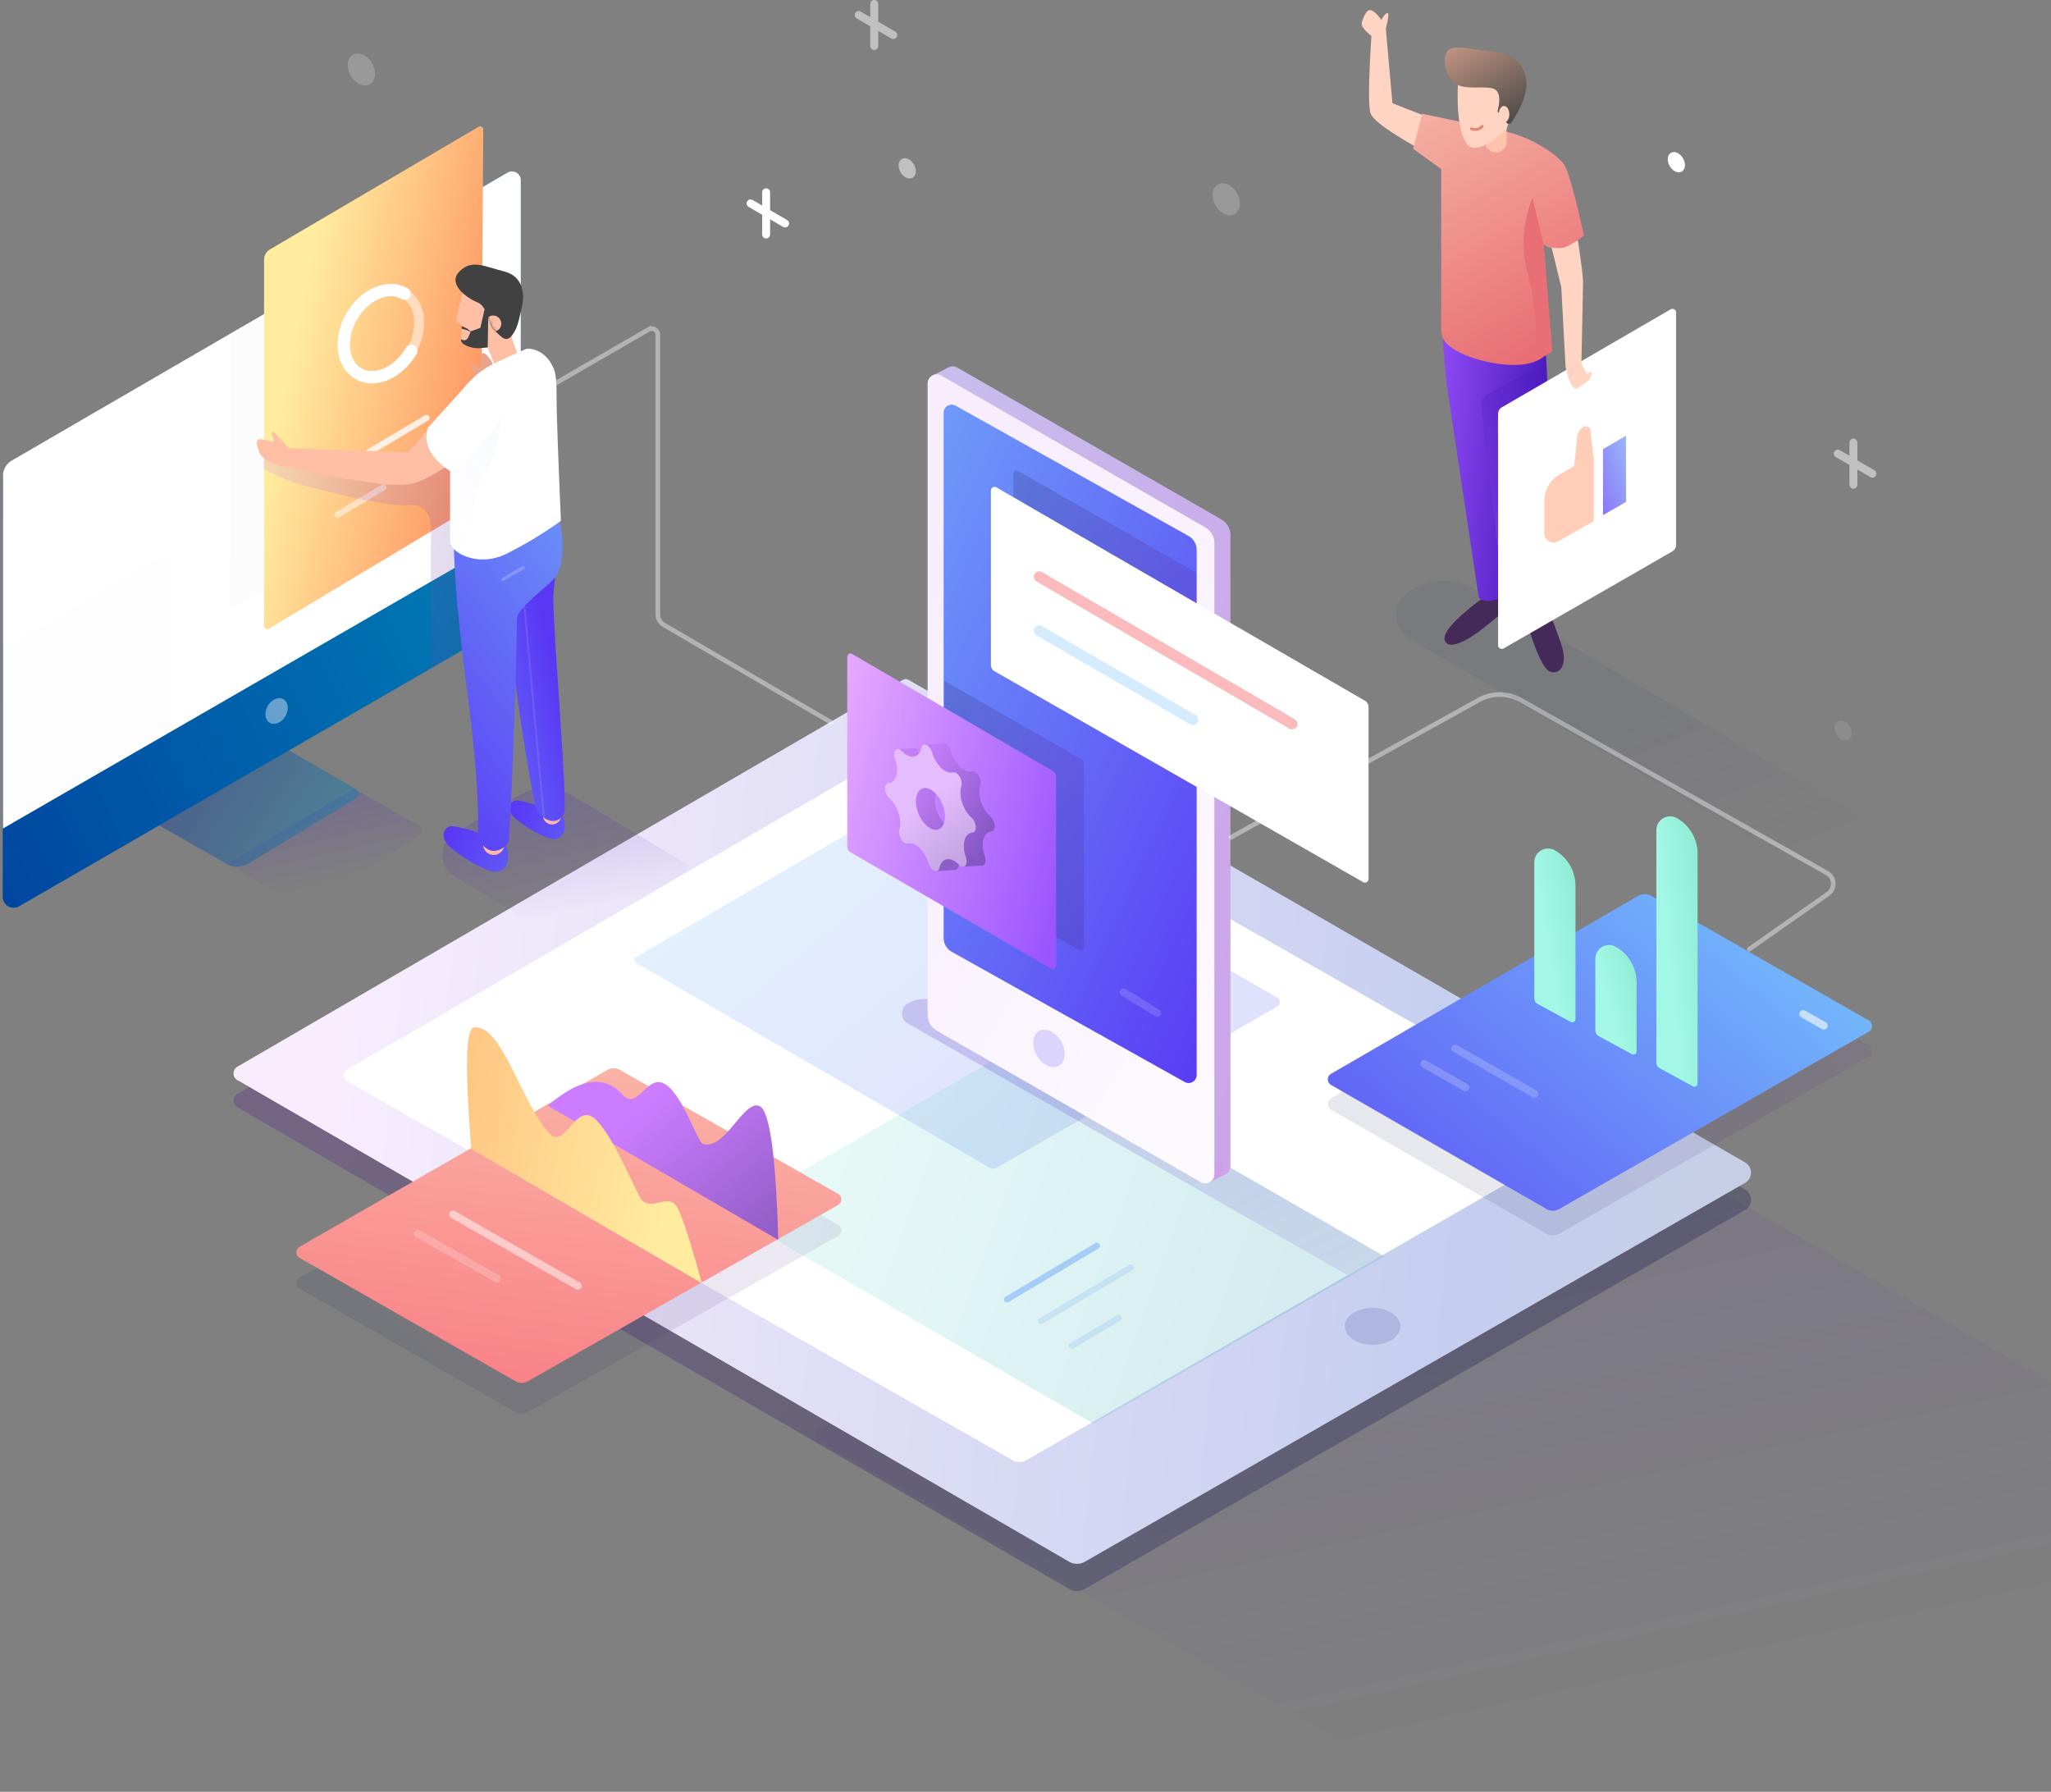 <svg xmlns="http://www.w3.org/2000/svg" xmlns:xlink="http://www.w3.org/1999/xlink" width="664" height="580">
  <rect width="100%" height="100%" fill="#808080" stroke="none"/>
  <defs>
    <linearGradient id="a" x1="53.67%" x2="27.89%" y1="80.41%" y2="13.38%">
      <stop offset="0%" stop-color="#4415B8" stop-opacity="0"/>
      <stop offset="100%" stop-color="#5028BF"/>
    </linearGradient>
    <linearGradient id="b" x1="-8.83%" x2="97.79%" y1="-10.26%" y2="54.38%">
      <stop offset="0%" stop-color="#7629A9"/>
      <stop offset="100%" stop-color="#151B4E"/>
    </linearGradient>
    <linearGradient id="c" x1="5.84%" x2="117.2%" y1="69.09%" y2="75.74%">
      <stop offset="0%" stop-color="#F7EDFD"/>
      <stop offset="66.8%" stop-color="#C5CEEF"/>
      <stop offset="99.62%" stop-color="#C7D0DB"/>
      <stop offset="100%" stop-color="#C6DBD9"/>
    </linearGradient>
    <linearGradient id="d" x1="143.07%" x2="-42.31%" y1="91.91%" y2="-37.84%">
      <stop offset="0%" stop-color="#5937F4"/>
      <stop offset="100%" stop-color="#80FBFF"/>
    </linearGradient>
    <linearGradient id="e" x1="-20.22%" x2="82.9%" y1="50%" y2="71.66%">
      <stop offset="0%" stop-color="#A2F8E4"/>
      <stop offset="100%" stop-color="#2EA6B4"/>
    </linearGradient>
    <linearGradient id="f" x1="170.97%" x2="27.89%" y1="177.36%" y2="13.38%">
      <stop offset="0%" stop-color="#4415B8" stop-opacity="0"/>
      <stop offset="100%" stop-color="#5028BF"/>
    </linearGradient>
    <linearGradient id="g" x1="-28.98%" x2="164.36%" y1="97.54%" y2="-55.37%">
      <stop offset="0%" stop-color="#CCA0E8"/>
      <stop offset="100%" stop-color="#C5CEEF"/>
    </linearGradient>
    <linearGradient id="h" x1="64.88%" x2="-15.83%" y1="-3.17%" y2="133.76%">
      <stop offset="0%" stop-color="#F7EDFD"/>
      <stop offset="100%" stop-color="#FFF"/>
    </linearGradient>
    <linearGradient id="i" x1="5.35%" x2="187.98%" y1="113.11%" y2="-112.36%">
      <stop offset="0%" stop-color="#5937F4"/>
      <stop offset="100%" stop-color="#80FBFF"/>
    </linearGradient>
    <linearGradient id="j" x1="100%" x2="-14.33%" y1="4.04%" y2="50%">
      <stop offset="0%" stop-color="#E6A9FF"/>
      <stop offset="100%" stop-color="#9B54FF"/>
    </linearGradient>
    <linearGradient id="k" x1="0%" x2="177.58%" y1="24.59%" y2="100%">
      <stop offset="0%" stop-color="#CC7DFF"/>
      <stop offset="100%" stop-color="#151B4E"/>
    </linearGradient>
    <linearGradient id="l" x1="68.76%" x2="359%" y1="19.96%" y2="310.83%">
      <stop offset="0%" stop-color="#E5BDFF"/>
      <stop offset="100%" stop-color="#151B4E"/>
    </linearGradient>
    <linearGradient id="m" x1="47.21%" x2="74.42%" y1="38.86%" y2="79.09%">
      <stop offset="0%" stop-color="#151C4F"/>
      <stop offset="100%" stop-color="#4A237F" stop-opacity="0"/>
    </linearGradient>
    <linearGradient id="n" x1="100%" x2="-21.64%" y1="57.81%" y2="25.38%">
      <stop offset="0%" stop-color="#4415B8"/>
      <stop offset="100%" stop-color="#9B54FF"/>
    </linearGradient>
    <linearGradient id="o" x1="111.82%" x2="0%" y1="-9.1%" y2="182.78%">
      <stop offset="0%" stop-color="#4415B8"/>
      <stop offset="100%" stop-color="#9B54FF"/>
    </linearGradient>
    <linearGradient id="p" x1="21.99%" y1="-71.13%" y2="129.09%">
      <stop offset="0%" stop-color="#FCD3BB"/>
      <stop offset="100%" stop-color="#E45664"/>
    </linearGradient>
    <path id="q" d="M.9 8.07c-.37 8.45.4 14.57 2.33 18.37 1.93 3.8 6.38 2.5 13.36-3.95l4.31-11.03C22.3 3.82 19.61 0 12.82 0 6.02 0 2.05 2.7.9 8.07z"/>
    <linearGradient id="s" x1="88.18%" x2="0%" y1="113.18%" y2="-26.04%">
      <stop offset="0%" stop-color="#414141"/>
      <stop offset="100%" stop-color="#DCA790"/>
    </linearGradient>
    <linearGradient id="t" x1="32.21%" x2="-262.12%" y1="106.6%" y2="-100.24%">
      <stop offset="0%" stop-color="#A2F8E4"/>
      <stop offset="100%" stop-color="#4BC39D"/>
    </linearGradient>
    <linearGradient id="u" x1="23.2%" x2="68.86%" y1="-65.94%" y2="142.45%">
      <stop offset="0%" stop-color="#FCD3BB"/>
      <stop offset="100%" stop-color="#F86D7A"/>
    </linearGradient>
    <linearGradient id="v" x1="58.04%" x2="276.66%" y1="0%" y2="187.45%">
      <stop offset="0%" stop-color="#CC7DFF"/>
      <stop offset="100%" stop-color="#151B4E"/>
    </linearGradient>
    <linearGradient id="w" x1="-149.66%" x2="86.04%" y1="21.93%" y2="58.71%">
      <stop offset="0%" stop-color="#FF895B"/>
      <stop offset="100%" stop-color="#FFEC9E"/>
    </linearGradient>
    <linearGradient id="x" x1="147.81%" x2="-58.41%" y1="0%" y2="143.76%">
      <stop offset="0%" stop-color="#00A1C3"/>
      <stop offset="100%" stop-color="#002192"/>
    </linearGradient>
    <path id="y" d="M.88 99.49v114.14l167.64-96.69V3.8a2.86 2.86 0 0 0-4.3-2.47L3.74 94.53A5.73 5.73 0 0 0 .88 99.5z"/>
    <linearGradient id="A" x1="115.54%" x2="-17.13%" y1="100%" y2="50%">
      <stop offset="0%" stop-color="#00A1C3"/>
      <stop offset="100%" stop-color="#002192"/>
    </linearGradient>
    <linearGradient id="B" x1="118.97%" x2="31.03%" y1="43.17%" y2="5.09%">
      <stop offset="0%" stop-color="#FF895B"/>
      <stop offset="100%" stop-color="#FFEC9E"/>
    </linearGradient>
    <path id="C" d="M2.7.22C1.39 5.32.64 8.51.47 9.79c-.11.8 1.53.87 1.73 1.57.45 1.58-.55 4.42 0 5.21 1.32 1.88 4.14 2.5 8.47 1.85l2.83 7.13 7.8-2.43-2.44-6.55-2.13-8.97-3.23-4.2-6.71-2.13L2.7.22z"/>
    <path id="E" d="M1.55-6.13c4.01-4.03 7.85-1.67 14.48 0 6.63 1.68 6.53 8.1 5.7 11.66-.85 3.56-1.37 7.1-3.43 9.34-2.06 2.25-3.58-.47-5.55-1.96-1.96-1.5-1.8-7.56-5.36-9.02C3.84 2.43-2.45-2.1 1.55-6.13z"/>
    <linearGradient id="G" x1="-8.11%" x2="608.54%" y1="66.5%" y2="328.04%">
      <stop offset="0%" stop-color="#5937F4"/>
      <stop offset="100%" stop-color="#80FBFF"/>
    </linearGradient>
    <linearGradient id="H" x1="27.6%" x2="-195.85%" y1="7.54%" y2="295.28%">
      <stop offset="0%" stop-color="#5937F4"/>
      <stop offset="100%" stop-color="#80FBFF"/>
    </linearGradient>
    <linearGradient id="I" x1="-8.11%" x2="550.91%" y1="66.5%" y2="333.2%">
      <stop offset="0%" stop-color="#5937F4"/>
      <stop offset="100%" stop-color="#80FBFF"/>
    </linearGradient>
    <linearGradient id="J" x1="5.35%" x2="129.43%" y1="113.11%" y2="-173.75%">
      <stop offset="0%" stop-color="#5937F4"/>
      <stop offset="100%" stop-color="#80FBFF"/>
    </linearGradient>
    <path id="K" d="M14.72 4.62C21.28 1.54 24.72 0 25.02 0c3.7.01 6.47 2.45 7.89 5.11 1.17 2.2 1.6 3.4 1.6 10.6 0 4.8.47 18.15 1.4 40.04a128.02 128.02 0 0 1-17.96 10.8C9.33 70.74.03 66.25.03 62.23v-41.9l1.4-2.8A28.35 28.35 0 0 1 14.72 4.63z"/>
    <linearGradient id="L" x1="37.02%" x2="79.68%" y1="89.7%" y2="25.22%">
      <stop offset="0%" stop-color="#5C78FF" stop-opacity="0"/>
      <stop offset="100%" stop-color="#3A54D4"/>
    </linearGradient>
  </defs>
  <g fill="none" fill-rule="evenodd">
    <path fill="url(#a)" d="M190.26 348.58l234.72 134.75c1.54.88 3.44.9 4.99.02l210.09-117.8a3.82 3.82 0 0 0 .04-6.63L401.64 221.26a1.9 1.9 0 0 0-1.92 0L190.24 344.21a2.53 2.53 0 0 0 .02 4.37z" opacity=".1" transform="translate(74.98 117.98)"/>
    <g transform="translate(75.37 219.34)">
      <path fill="url(#b)" d="M1.52 139.11l269.25 155.9c1.57.9 3.49.9 5.05 0L489.6 172.36a3.82 3.82 0 0 0 0-6.62L218.82 9.56a1.9 1.9 0 0 0-1.91 0L1.5 134.74a2.53 2.53 0 0 0 0 4.37z" opacity=".3"/>
      <path fill="url(#c)" d="M1.52 130.3l269.25 155.9c1.57.9 3.49.9 5.05.01L489.6 163.55a3.82 3.82 0 0 0 0-6.61L218.82.75a1.9 1.9 0 0 0-1.91 0L1.5 125.94a2.53 2.53 0 0 0 0 4.38z"/>
      <ellipse cx="369" cy="210" fill="#ACB4DE" opacity=".9" rx="9" ry="6"/>
      <path fill="#FFF" d="M36.98 130.64l215.56 122.73a4.3 4.3 0 0 0 4.27 0l180.94-104.14a3.24 3.24 0 0 0-.01-5.63L221.8 20.5a1.62 1.62 0 0 0-1.62 0L36.96 126.93a2.15 2.15 0 0 0 .02 3.72z"/>
      <path fill="url(#d)" d="M130.53 92.3L245.1 158.7c.67.38 1.48.39 2.15 0l90.95-52.25a1.62 1.62 0 0 0 0-2.81L223 37.1a.81.81 0 0 0-.82 0l-91.64 53.33a1.07 1.07 0 0 0 0 1.86z" opacity=".2"/>
      <path fill="url(#e)" d="M162.53 174.3l116.04 67.18 94.13-54.11L255 119.11a.81.81 0 0 0-.82 0l-91.64 53.33a1.07 1.07 0 0 0 0 1.86z" opacity=".2"/>
      <path stroke="#70A8FB" stroke-linecap="round" stroke-width="2" d="M279.74 183.93l-29.1 17.35" opacity=".5"/>
      <path stroke="#70A8FB" stroke-linecap="round" stroke-width="2" d="M290.74 190.93l-29.1 17.35M286.74 207.3l-15.07 8.98" opacity=".2"/>
      <path fill="url(#f)" d="M218.51 111.93l142.27 81.45 11.54-6.46-142.26-81.36a11.73 11.73 0 0 0-11.5-.1 3.7 3.7 0 0 0-.05 6.47z" opacity=".2"/>
    </g>
    <g transform="translate(274.3 117.98)">
      <path fill="url(#g)" d="M31.2 55.26v204.26a2.94 2.94 0 0 0 4.41 2.55l85.47-49.02a5.89 5.89 0 0 0 2.96-5.1V3.54a2.94 2.94 0 0 0-4.4-2.55L34.15 50.15a5.89 5.89 0 0 0-2.95 5.1z" transform="matrix(-1 0 0 1 155.25 0)"/>
      <path fill="#C7BDEC" d="M27.63 3.55l5-2.52.75 2.11-1.73 2.34-2.52-.64z"/>
      <path fill="#CCA1E9" d="M122.16 262.29l-4.82 2.42-1.73-2.89 5.53-4.41z"/>
      <path fill="url(#h)" d="M26 57.86v204.26a2.94 2.94 0 0 0 4.41 2.55l85.47-49.02a5.89 5.89 0 0 0 2.96-5.1V6.14a2.94 2.94 0 0 0-4.4-2.55L28.95 52.75a5.89 5.89 0 0 0-2.96 5.1z" transform="matrix(-1 0 0 1 144.85 0)"/>
      <path fill="url(#i)" d="M31.2 60.03v169.98a2.6 2.6 0 0 0 3.86 2.26l75.4-42.13a5.18 5.18 0 0 0 2.66-4.53V15.6a2.6 2.6 0 0 0-3.86-2.26L33.86 55.5a5.18 5.18 0 0 0-2.65 4.52z" transform="matrix(-1 0 0 1 144.32 0)"/>
      <path fill="url(#b)" d="M31.39 129.45v59.24a1.05 1.05 0 0 0 1.57.91l43.65-24.95v-62.27l-44.16 25.24a2.1 2.1 0 0 0-1.06 1.83z" opacity=".2" transform="matrix(-1 0 0 1 108 0)"/>
      <path fill="url(#b)" d="M53.75 67.39v58.27l58.78-33.48a1 1 0 0 0 .5-.87V35.34a1 1 0 0 0-1.49-.87L53.75 67.4z" opacity=".2" transform="matrix(-1 0 0 1 166.8 0)"/>
      <path stroke="#FFF" stroke-linecap="round" stroke-width="2.5" d="M89.48 203.23l10.93 6.74" opacity=".15"/>
      <path fill="url(#j)" d="M0 40.44v61.23a1.05 1.05 0 0 0 1.58.91L66.56 64.9a2.1 2.1 0 0 0 1.05-1.82V1.62A1.05 1.05 0 0 0 66.03.7L1.04 38.62A2.1 2.1 0 0 0 0 40.44z" transform="matrix(-1 0 0 1 67.61 93)"/>
      <g opacity=".6">
        <path fill="url(#k)" d="M17.76 32.4c-.8.44-2.18-.24-3.07-1.53a3.6 3.6 0 0 1-.7-2.1c.15-2.97-2.19-6.83-5.23-8.65a8.13 8.13 0 0 0-.56-.3 4.38 4.38 0 0 1-2.27-3.3c-.04-.68.23-1.17.7-1.34 2.27-.81 2.44-4.2.4-7.58-.12-.2-.25-.4-.4-.61-.88-1.29-.95-2.7-.15-3.15.44-.25 1.07-.17 1.72.22 3.04 1.82 5.63.89 5.78-2.07.01-.18.01-.37 0-.56-.06-1.23.86-1.75 2.06-1.16.65.33 1.28.93 1.72 1.66 2.03 3.37 5.52 5.45 7.77 4.64.14-.05.27-.1.4-.18.8-.45 2.17.23 3.06 1.52.49.7.75 1.48.72 2.11-.16 2.96 2.18 6.83 5.21 8.64.19.12.38.22.56.31 1.2.6 2.22 2.07 2.28 3.3.03.67-.23 1.16-.71 1.34-2.26.8-2.44 4.2-.4 7.57l.4.61c.89 1.3.96 2.7.15 3.16-.43.24-1.06.16-1.72-.23-3.03-1.81-5.62-.89-5.77 2.07-.01.18-.01.37 0 .56.06 1.24-.86 1.75-2.06 1.16a4.41 4.41 0 0 1-1.72-1.65c-2.04-3.38-5.52-5.46-7.78-4.65-.13.05-.27.11-.4.18zm4.18-7.26c3 1.65 5.44.54 5.44-2.47 0-3-2.44-6.78-5.44-8.42-3-1.64-5.44-.53-5.44 2.48 0 3 2.44 6.77 5.44 8.41z" transform="rotate(15 -442.64 123.78)"/>
        <path fill="#65469B" d="M43.95 162.14l-6.29.43-.96-3.22 3.97-.76 2.28 1.27z"/>
        <path fill="#BA74EE" d="M32.14 125.94l-6.06 1.82-1.02-4.7 6.11-.39zM23.5 127.45l-6.06 1.81-1.22-4.74 6.13-.37z"/>
        <path fill="#6E4BA4" d="M34.84 163.65l-6.05.38-.69-3.36 3.97-.76 2.28 1.28z"/>
      </g>
      <path fill="url(#l)" d="M11.93 34.34c-.8.45-2.17-.23-3.06-1.52a3.6 3.6 0 0 1-.71-2.11c.15-2.96-2.18-6.83-5.22-8.64a8.13 8.13 0 0 0-.56-.31 4.38 4.38 0 0 1-2.28-3.3c-.03-.67.23-1.16.71-1.34 2.26-.8 2.44-4.2.4-7.57l-.4-.62c-.88-1.29-.95-2.7-.15-3.15.44-.25 1.07-.16 1.72.23C5.42 7.82 8 6.9 8.16 3.94v-.56c-.06-1.24.86-1.75 2.05-1.16.65.32 1.29.93 1.72 1.65 2.04 3.38 5.52 5.46 7.78 4.65.14-.05.27-.11.4-.18.8-.45 2.17.22 3.06 1.51.48.7.74 1.48.71 2.12-.15 2.95 2.18 6.82 5.22 8.64.19.11.37.21.56.3 1.2.6 2.22 2.08 2.28 3.3.03.68-.23 1.17-.72 1.34-2.25.81-2.43 4.2-.4 7.58l.4.61c.9 1.29.96 2.7.16 3.15-.44.25-1.07.17-1.72-.22-3.04-1.82-5.62-.9-5.78 2.07v.56c.06 1.23-.86 1.75-2.05 1.16a4.41 4.41 0 0 1-1.72-1.66c-2.04-3.37-5.52-5.45-7.78-4.64-.14.05-.27.1-.4.18zm4.18-7.25c3 1.64 5.44.53 5.44-2.48 0-3-2.43-6.77-5.44-8.41-3-1.64-5.43-.54-5.43 2.47 0 3.01 2.43 6.78 5.43 8.42z" transform="rotate(15 -442.64 123.78)"/>
      <g>
        <path fill="#FFF" d="M168.76 110.89v55.65a1.18 1.18 0 0 1-1.76 1.02L47.7 99.32a2.36 2.36 0 0 1-1.2-2.04V40.8a1.18 1.18 0 0 1 1.77-1.02l119.32 69.06c.72.42 1.17 1.2 1.17 2.04z"/>
        <path stroke="#F98C8F" stroke-linecap="round" stroke-width="3.51" d="M62.16 68.72l81.85 47.64" opacity=".6"/>
        <path stroke="#74BEFC" stroke-linecap="round" stroke-width="3.51" d="M62.16 86.22l49.71 28.76" opacity=".3"/>
      </g>
      <ellipse cx="65.31" cy="221.39" fill="#5D4CF5" opacity=".2" rx="4.55" ry="6.5" transform="scale(1 -1) rotate(30 891.55 0)"/>
    </g>
    <path stroke="#FFF" stroke-linecap="round" stroke-width="1.5" d="M167.81 131.02l42.16-24.36a2 2 0 0 1 3 1.73v90.46a4 4 0 0 0 1.99 3.45l54.1 31.54M398.54 271.04l80.19-44.45a14 14 0 0 1 13.67.05l99.07 55.96a4 4 0 0 1 .33 6.76l-25.48 17.89" opacity=".4"/>
    <path fill="url(#m)" d="M28.47 206.28l151.91 88.24a7.14 7.14 0 0 0 6.4.39l13.95-5.98a5.4 5.4 0 0 0 .6-9.6L49.45 190.17a19.67 19.67 0 0 0-21.93 1.37 8.89 8.89 0 0 0 .95 14.73z" opacity=".06" transform="translate(427.96 .52)"/>
    <path fill="#442959" d="M478.89 194.4c-8.15 6.25-11.87 10.54-11.17 12.84 1.04 3.46 7.3.17 11.9-3.45 3.07-2.41 4.85-3.85 5.35-4.32l3.12-1.06-1.8-7.03-7.4 3.01z"/>
    <path fill="url(#n)" d="M33.7 6.2l1.87 49.39.67 55.71c-2.19.5-3.85.68-4.98.54a31.5 31.5 0 0 1-3.17-.54l-9.58-65.56 2.06 57.85a7.58 7.58 0 0 1-5 1.92c-1.83 0-2.83-.55-3.01-1.65L2.26 35.4C1.13 24.06.64 16.1.81 11.54.98 6.98.98 3.34.8.62L16.16.35h18.05l-.5 5.84z" transform="translate(466.09 89)"/>
    <path fill="#442959" d="M494.14 200.25l1.1 4.1c2.5 7.86 4.66 12.19 6.47 13 2.72 1.2 6.31-1.4 3.6-9.18-1.8-5.19-2.82-7.83-3.02-7.92-1.57.4-2.77.6-3.58.6s-2.34-.2-4.57-.6z"/>
    <path fill="url(#o)" d="M34.55 28.28l-19.03 10.3a4 4 0 0 0-2.07 3.97l6.48 56.04L36.2 78.01l-1.65-49.73z" opacity=".7" transform="translate(466.09 89)"/>
    <path fill="#FFF" d="M485 133.94v74.9a1.2 1.2 0 0 0 1.81 1.05l54.6-31.41a2.42 2.42 0 0 0 1.22-2.1v-75.17a1.2 1.2 0 0 0-1.82-1.05l-54.6 31.69a2.42 2.42 0 0 0-1.21 2.09z"/>
    <path fill="#FFCDB8" d="M499.96 162.2v10.42a3 3 0 0 0 4.48 2.61l11.18-6.32c.21-.11.34-.34.34-.57v-20.5a.33.33 0 0 0-.5-.28l-10.45 5.95a10 10 0 0 0-5.05 8.7z"/>
    <path fill="url(#i)" d="M19 7.87v21.37l7.45-4.28V3.51z" opacity=".7" transform="translate(499.96 137.52)"/>
    <path fill="#FFCDB8" d="M515.87 147.66l-.98-8.42a1.44 1.44 0 0 0-2.16-1.08 4.33 4.33 0 0 0-2.14 3.3l-1.03 9.98 6.3-3.78z"/>
    <g>
      <g transform="translate(428.09 1)">
        <path fill="#FFD4C2" d="M40.17 39.27L22.7 32.4l-2.14-24.1c.76-3.05 1-4.7.71-4.96-.4-.36-1.12.32-2.16 2.06-1.39-1.9-2.57-2.94-3.55-3.13-1.47-.3-2.83 3.67-2.83 4.45 0 .9 1.05 2.2 3.16 3.92-.88 14.2-1 22.48-.33 24.88.66 2.4 6.84 6.77 18.53 13.13l6.08-9.37z"/>
        <path fill="url(#p)" d="M78.4 52.48c1.3 2.13 3.4 9.7 6.32 22.71-3.43 2.92-6.2 4.38-8.3 4.38-2.1 0-3.67-.5-4.72-1.5l.95 35.29c-2.13 2.58-5.79 3.83-10.96 3.77-7.77-.1-15.42-2.83-18.5-4.73-3.1-1.91-4.74-3.7-4.71-6.7.02-2 .02-19.33 0-52l-9.1-6.55 2.94-11.34a4010 4010 0 0 1 27.3 5.85c8.17 1.8 16.84 7.63 18.79 10.82z"/>
        <path fill="#FFC5AC" d="M56.16 37.22a3.49 3.49 0 0 1 3.5 3.5v4.08a3.49 3.49 0 1 1-6.98 0v-4.09a3.49 3.49 0 0 1 3.48-3.49z"/>
        <g transform="translate(43 18.3)">
          <mask id="r" fill="#fff">
            <use xlink:href="#q"/>
          </mask>
          <use fill="#FFD4C2" xlink:href="#q"/>
          <path stroke="#E38775" stroke-linecap="round" stroke-width=".9" d="M5.27 22.2c1.26.66 2.45.5 3.57-.46" mask="url(#r)" transform="rotate(-5 7.06 22.24)"/>
        </g>
        <path fill="url(#s)" d="M40.74 15.3c2.13-2.07 8.88 0 14.65.38 3.85.25 6.79 1.74 8.83 4.47a10.9 10.9 0 0 1 1.57 8.55c-.58 2.93-2.12 6.26-4.6 10a.9.9 0 0 1-1.45.08l-3.03-3.76c1.1-4.2.63-6.64-1.4-7.33-3.06-1.03-9.37.68-12.44-1.85-3.08-2.53-4.25-8.46-2.13-10.53z"/>
        <ellipse cx="58.84" cy="35.98" fill="#FFD4C2" rx="1.7" ry="2.68"/>
        <path fill="#E96F76" d="M71.71 78.2l-3.68-15.16c-3.19 8.43-3.75 16.35-1.69 23.76 2.06 7.42 3.09 17.08 3.09 28.97l5.03-3-2.75-34.58z"/>
        <path fill="#FFD4C2" d="M74.24 79.15l3.12 12.73 1.4 25.89c1 4.67 2.11 7 3.32 7 .6 0 2.1-.98 4.47-2.94.55-1.38.78-2.15.69-2.34-.1-.18-.63.01-1.6.58l-1.76-3.42c.36-16.1.53-24.94.53-26.52 0-1.59-.56-6.04-1.67-13.36-2.29 1.38-3.8 2.17-4.53 2.38-.73.2-2.06.2-3.97 0z"/>
      </g>
    </g>
    <path fill="url(#b)" d="M2.96 341.44l100.25 57.4c1.28.73 2.86.73 4.14-.01l69.74-40.16a2.08 2.08 0 0 0 0-3.6l-99.46-57.6a4.16 4.16 0 0 0-4.15-.02L2.96 337.83a2.08 2.08 0 0 0 0 3.6z" opacity=".1" transform="matrix(-1 0 0 1 608 .52)"/>
    <g>
      <path fill="url(#d)" d="M1.96 70.44l100.25 57.4c1.28.73 2.86.73 4.14-.01l69.74-40.16a2.08 2.08 0 0 0 0-3.6l-99.46-57.6a4.16 4.16 0 0 0-4.15-.02L1.96 66.83a2.08 2.08 0 0 0 0 3.6z" transform="matrix(-1 0 0 1 607 263.52)"/>
      <path stroke="#FFF" stroke-linecap="round" stroke-width="2.5" d="M471.07 339.36l25.7 14.7M461.07 344.36l13.38 7.65" opacity=".2"/>
      <path stroke="#FFF" stroke-linecap="round" stroke-width="2.5" d="M583.78 328.2l6.67 3.81" opacity=".6"/>
      <path fill="url(#t)" d="M67.76 23.23v43.14a1.04 1.04 0 0 0 1.53.91l10.73-5.82a2.08 2.08 0 0 0 1.08-1.83V15.6a4.46 4.46 0 0 0-6.67-3.87 13.24 13.24 0 0 0-6.67 11.5z" transform="matrix(-1 0 0 1 577.82 263.52)"/>
      <path fill="url(#t)" d="M87.52 54.47v22.31a1.04 1.04 0 0 0 1.54.92l10.72-5.83a2.08 2.08 0 0 0 1.09-1.83V46.85a4.46 4.46 0 0 0-6.68-3.87 13.24 13.24 0 0 0-6.67 11.5z" transform="matrix(-1 0 0 1 617.35 263.52)"/>
      <path fill="url(#t)" d="M107.28 12.82V87.2a1.04 1.04 0 0 0 1.54.91l10.72-5.83a2.08 2.08 0 0 0 1.09-1.82V5.2a4.46 4.46 0 0 0-6.67-3.88 13.24 13.24 0 0 0-6.68 11.5z" transform="matrix(-1 0 0 1 656.87 263.52)"/>
    </g>
    <ellipse cx="293.71" cy="54.5" fill="#FFF" opacity=".5" rx="2.5" ry="3.5" transform="scale(1 -1) rotate(30 497.1 0)"/>
    <ellipse cx="542.71" cy="52.5" fill="#FFF" rx="2.5" ry="3.5" transform="scale(1 -1) rotate(30 738.64 0)"/>
    <ellipse cx="596.71" cy="236.5" fill="#FFF" opacity=".1" rx="2.5" ry="3.5" transform="scale(1 -1) rotate(30 1479.34 0)"/>
    <ellipse cx="397" cy="64.5" fill="#FFF" opacity=".2" rx="4" ry="5.5" transform="scale(1 -1) rotate(30 637.72 0)"/>
    <ellipse cx="117" cy="22.5" fill="#FFF" opacity=".2" rx="4" ry="5.5" transform="scale(1 -1) rotate(30 200.97 0)"/>
    <g stroke="#FFF" stroke-linecap="round" stroke-width="2.57">
      <path d="M242.99 65.84l11.19 6.5M248.03 62.26V75.9"/>
    </g>
    <g stroke="#FFF" stroke-linecap="round" stroke-width="2.57" opacity=".5">
      <path d="M277.99 4.84l11.19 6.5M283.03 1.26V14.9"/>
    </g>
    <g stroke="#FFF" stroke-linecap="round" stroke-width="2.57" opacity=".5">
      <path d="M594.99 146.84l11.19 6.5M600.03 143.26v13.64"/>
    </g>
    <g>
      <path fill="url(#b)" d="M1.99 55.08l100.38 57.01c1.28.73 2.85.73 4.12 0l69.83-39.9a2.08 2.08 0 0 0 0-3.6l-99.6-57.22a4.16 4.16 0 0 0-4.12-.01L1.99 51.46a2.08 2.08 0 0 0 0 3.62z" opacity=".1" transform="matrix(-1 0 0 1 273.32 344.98)"/>
      <path fill="url(#u)" d="M1.99 45.08l100.38 57.01c1.28.73 2.85.73 4.12 0l69.83-39.9a2.08 2.08 0 0 0 0-3.6L76.72 1.37a4.16 4.16 0 0 0-4.12-.01L1.99 41.46a2.08 2.08 0 0 0 0 3.62z" transform="matrix(-1 0 0 1 273.32 344.98)"/>
      <path stroke="#FFF" stroke-linecap="round" stroke-width="2.5" d="M146.67 393.13l40.4 23.1" opacity=".5"/>
      <path stroke="#FFF" stroke-linecap="round" stroke-width="2.5" d="M135.22 399.33l25.74 14.6" opacity=".2"/>
      <path fill="url(#v)" d="M156.94 69.47c-.76-27.9-2.85-42.37-6.28-43.42-5.15-1.56-11.15 14.7-18.14 12.3-1.86-.63-6.96-17.26-12.93-19.66-5.46-2.2-8.26 9.06-13.13 3.7-5.85-6.45-13.9-5.23-24.12 3.66l74.6 43.42z" transform="translate(95.01 331.88)"/>
      <path fill="url(#w)" d="M132.2 83.47c-3.57-13.13-6.23-21.3-7.96-24.51-2.6-4.82-7.34.93-11.3-2.13-1.51-1.18-10.87-25.1-16.84-27.5-5.47-2.19-8.54 10.89-13.4 5.52C73.9 25.18 67.2-.8 58.4.75c-2.66.46-2.94 13.57-.82 39.3l74.6 43.42z" transform="translate(95.01 331.88)"/>
    </g>
    <g>
      <g transform="translate(.08 54.55)">
        <path fill="url(#x)" d="M.8 100.57v135.2a3.54 3.54 0 0 0 5.3 3.06l158.86-91.76a7.07 7.07 0 0 0 3.53-6.12v-136a3.54 3.54 0 0 0-5.31-3.05L4.3 94.45a7.07 7.07 0 0 0-3.5 6.12z"/>
        <path fill="url(#a)" d="M73.4 225.17l21.2 11.92c2.24 1.26 5 1.2 7.2-.16l34-21.1a1.77 1.77 0 0 0-.05-3.05l-21.26-12.05-41.08 24.44z" opacity=".2"/>
        <ellipse cx="89.47" cy="175.6" fill="#FFF" opacity=".4" rx="3.31" ry="4.42" transform="rotate(-150 89.47 175.6)"/>
        <mask id="z" fill="#fff">
          <use xlink:href="#y"/>
        </mask>
        <use fill="#FFF" xlink:href="#y"/>
        <path fill="url(#b)" d="M73.75 23.15l2.05 118.5a1.05 1.05 0 0 0 1.6.88l66.73-41.62a2.43 2.43 0 0 0 1.14-2.1l-1.31-119.06a1 1 0 0 0-1.52-.84L75.6 19.75a3.9 3.9 0 0 0-1.86 3.4z" mask="url(#z)" opacity=".1" transform="rotate(1 109.5 60.72)"/>
        <path fill="url(#b)" d="M-16.26 168.15l2.05 118.5a1.05 1.05 0 0 0 1.61.88l66.72-41.62a2.43 2.43 0 0 0 1.14-2.1l-1.29-117.3a2 2 0 0 0-3.04-1.69l-65.32 39.93a3.9 3.9 0 0 0-1.87 3.4z" mask="url(#z)" opacity=".05" transform="rotate(1 19.5 206.1)"/>
        <path fill="url(#A)" d="M51.46 212.64l21.73 12.4a7.07 7.07 0 0 0 7.17-.09l34.85-21.06a1.77 1.77 0 0 0-.04-3.05l-21.74-12.5-41.97 24.3z" opacity=".4"/>
      </g>
      <path fill="url(#B)" d="M1.83 45.7l2.05 118.5a1.05 1.05 0 0 0 1.6.88l66.73-41.62a2.43 2.43 0 0 0 1.14-2.1L72.05 2.3a1 1 0 0 0-1.53-.84L3.69 42.31a3.9 3.9 0 0 0-1.86 3.4z" transform="rotate(1 -2155.39 4858.2)"/>
      <g stroke="#FFF" transform="rotate(-150 82.42 49.3)">
        <ellipse cx="17.5" cy="19" stroke-width="3.2" opacity=".5" rx="11.14" ry="14.96"/>
        <path stroke-linecap="round" stroke-width="4" d="M17.5 33.96c6.15 0 11.14-6.7 11.14-14.96 0-8.26-4.99-14.96-11.14-14.96S6.36 10.74 6.36 19"/>
      </g>
      <path stroke="#FFF" stroke-linecap="round" stroke-width="2" d="M138.1 135.27L109 152.62" opacity=".8"/>
      <path stroke="#FFF" stroke-linecap="round" stroke-width="2" d="M124.1 157.75l-14.87 8.87" opacity=".5"/>
      <path fill="url(#k)" d="M2.37 108.3v4.41a52.49 52.49 0 0 0 14.96 5.98c8.7 2.14 24.28 6.32 31.74 5.78 4.97-.36 7.46 2.4 7.46 8.26v44.54l15.38-9.28-3.97-55.28-4.36-11.03-16.9 9.52-31.47-1.75-12.84-1.14z" opacity=".2" transform="translate(83 39)"/>
      <g>
        <g transform="translate(147.2 94)">
          <mask id="D" fill="#fff">
            <use xlink:href="#C"/>
          </mask>
          <use fill="#FFBFA4" xlink:href="#C"/>
          <path stroke="#7E5951" stroke-linecap="round" stroke-width=".54" d="M-1.92 13.68c1.27.43 2.25.3 2.94-.38" mask="url(#D)"/>
          <mask id="F" fill="#fff">
            <use xlink:href="#E"/>
          </mask>
          <use fill="#414141" xlink:href="#E"/>
          <ellipse cx="12.46" cy="10.76" fill="#FFBFA4" mask="url(#F)" rx="2.63" ry="2.62"/>
          <ellipse cx="-5.8" cy="9.9" fill="#DAA087" mask="url(#F)" rx="1.98" ry="2"/>
        </g>
        <path fill="url(#a)" d="M66.03 183.98l33.3 19.84a7.07 7.07 0 0 0 7.35-.07l33.98-21.09a1.77 1.77 0 0 0-.02-3.02l-35.85-21.46a18 18 0 0 0-18.45-.03l-20.3 12.08a8 8 0 0 0 0 13.75z" opacity=".2" transform="translate(81 99.63)"/>
        <path fill="#414141" d="M156.9 100.03l-1.38 6.08-3.17 1.17c-.47 1.45-.92 2.34-1.37 2.66-.44.32-1.02.27-1.72-.15-.1.7.27 1.3 1.14 1.8a8.8 8.8 0 0 0 5.02 1.1c1.25-.1 2.08-.2 2.48-.25l.17-9.95-.17-2.25-1-.21z"/>
        <path fill="#414141" d="M149.45 105.55l1.81.8 1.34 1.14-1.58-.68-1.49-.38z"/>
        <path fill="url(#G)" d="M3.06 11.31c4.38 3.82 10.27 7.2 12.22 6.88 3.1-.52 3.54-3.78 2.97-6.32C17.82 9.9 8.65 6 3.4 5.04c-1.57-.29-4.71 2.45-.33 6.27z" transform="rotate(-3 4936.84 -2998.28)"/>
        <path fill="#FEB8AA" fill-rule="nonzero" d="M175.23 258.1a2.95 2.95 0 0 1 5.88-.55l.56 6.1a2.95 2.95 0 0 1-5.88.56l-.56-6.1z"/>
        <path fill="url(#H)" d="M2.08.41C-.6 12.7-.6 28.98 2.08 49.31c2.69 20.3 5.12 35.85 7.3 46.62.5 2.59 1.66 4.39 3.48 5.4 2.73 1.51 4.89.78 6.12-1.8 1.24-2.6-3.42-56.56-3.51-69.5-.05-5.77 3.52-21 1.7-24.44C15.94 3.3 10.91 1.58 2.07.41z" transform="translate(163.65 163.65)"/>
        <path stroke="#FFF" stroke-linecap="round" stroke-width=".63" d="M169.79 196.45l6.28 68.02" opacity=".1"/>
        <g>
          <path fill="url(#I)" d="M3.57 12.48c5.1 4.5 11.98 8.5 14.25 8.1 3.63-.6 4.14-4.45 3.47-7.45-.5-2.31-11.2-6.9-17.34-8.04-1.83-.35-5.5 2.88-.38 7.39z" transform="rotate(-3 5084.12 -2584.02)"/>
          <path fill="#FEB8AA" fill-rule="nonzero" d="M156.75 265.83a3.45 3.45 0 1 1 6.88.33l-.33 7.2a3.45 3.45 0 1 1-6.89-.32l.34-7.2z"/>
          <path fill="url(#J)" d="M4.03 7.56c.17 11.86 1.6 27.95 4.29 48.26 2.69 20.32 3.88 35.79 3.58 46.4 0 2 .92 3.66 2.76 5.01 2.76 2.03 6.39-.43 7.07-2.09.68-1.65 2.76-59.31 2.76-72.26 0-3.35 9.35-10.02 12.07-13.03 4.28-4.72 2.5-17.32 1.4-19.4-.75-1.38-12.05.99-33.93 7.11z" transform="translate(142.86 167.43)"/>
          <path stroke="#FFF" stroke-linecap="round" stroke-width="1.07" d="M169.32 183.81l-6.45 3.68" opacity=".2"/>
        </g>
        <g fill="#E8A58A">
          <path d="M158.85 124.07c-.02-.1.83-2.6.96-3 1.08-3.15-2.84-7.38-3.65-6.74-.82.65-.18 3.8-.67 4.48-.54.74-2.36-1.67-2.78-1.23-.69.71.66 2.03.99 4.02.3 1.89.65 3.7.66 3.71 0 .02.27 1.4.74 3.55 1.1 5.05 6.64 9.25 4.62-.86-.3-1.5-.59-2.84-.87-3.93z"/>
        </g>
        <g>
          <g transform="translate(145.68 112.86)">
            <mask id="M" fill="#fff">
              <use xlink:href="#K"/>
            </mask>
            <use fill="#FFF" xlink:href="#K"/>
            <path fill="url(#L)" d="M16.2 17.21c1 9.06-1.11 17.98-6.36 26.74-2.4 4.03-3.93 21.37-6.51 25.07-2.02 2.9-5.5 2.52-10.43-1.14V35.91l9.16-10.2 14.13-8.5z" mask="url(#M)" opacity=".15"/>
          </g>
          <path fill="#FFBFA4" d="M149.36 126.73l-17.24 19.64-38.66-1.27c-2.98-3.46-4.67-5.26-5.07-5.41-1.1-.42.82 3.46 0 3.29-1.68-.35-2.7-.57-3.07-.66-3.64-.88-1.72 2.82-1.36 4.05.4 1.42 2.38 2.81 5.9 4.19 22.65 4.95 36.73 7.03 42.26 6.23 5.52-.8 14.15-6.19 25.87-16.17 3.13-3.12 4.32-6.64 3.57-10.57a7.04 7.04 0 0 0-12.2-3.32z"/>
          <path fill="#FFF" d="M149.27 126.6l-10.75 11.88a9.64 9.64 0 0 0 .62 7.32c1.17 2.38 3.51 4.7 7.03 6.97l11.48-10.79c3.6-3.96 5.04-7.9 4.29-11.84a7.35 7.35 0 0 0-12.67-3.54z"/>
        </g>
      </g>
    </g>
  </g>
</svg>